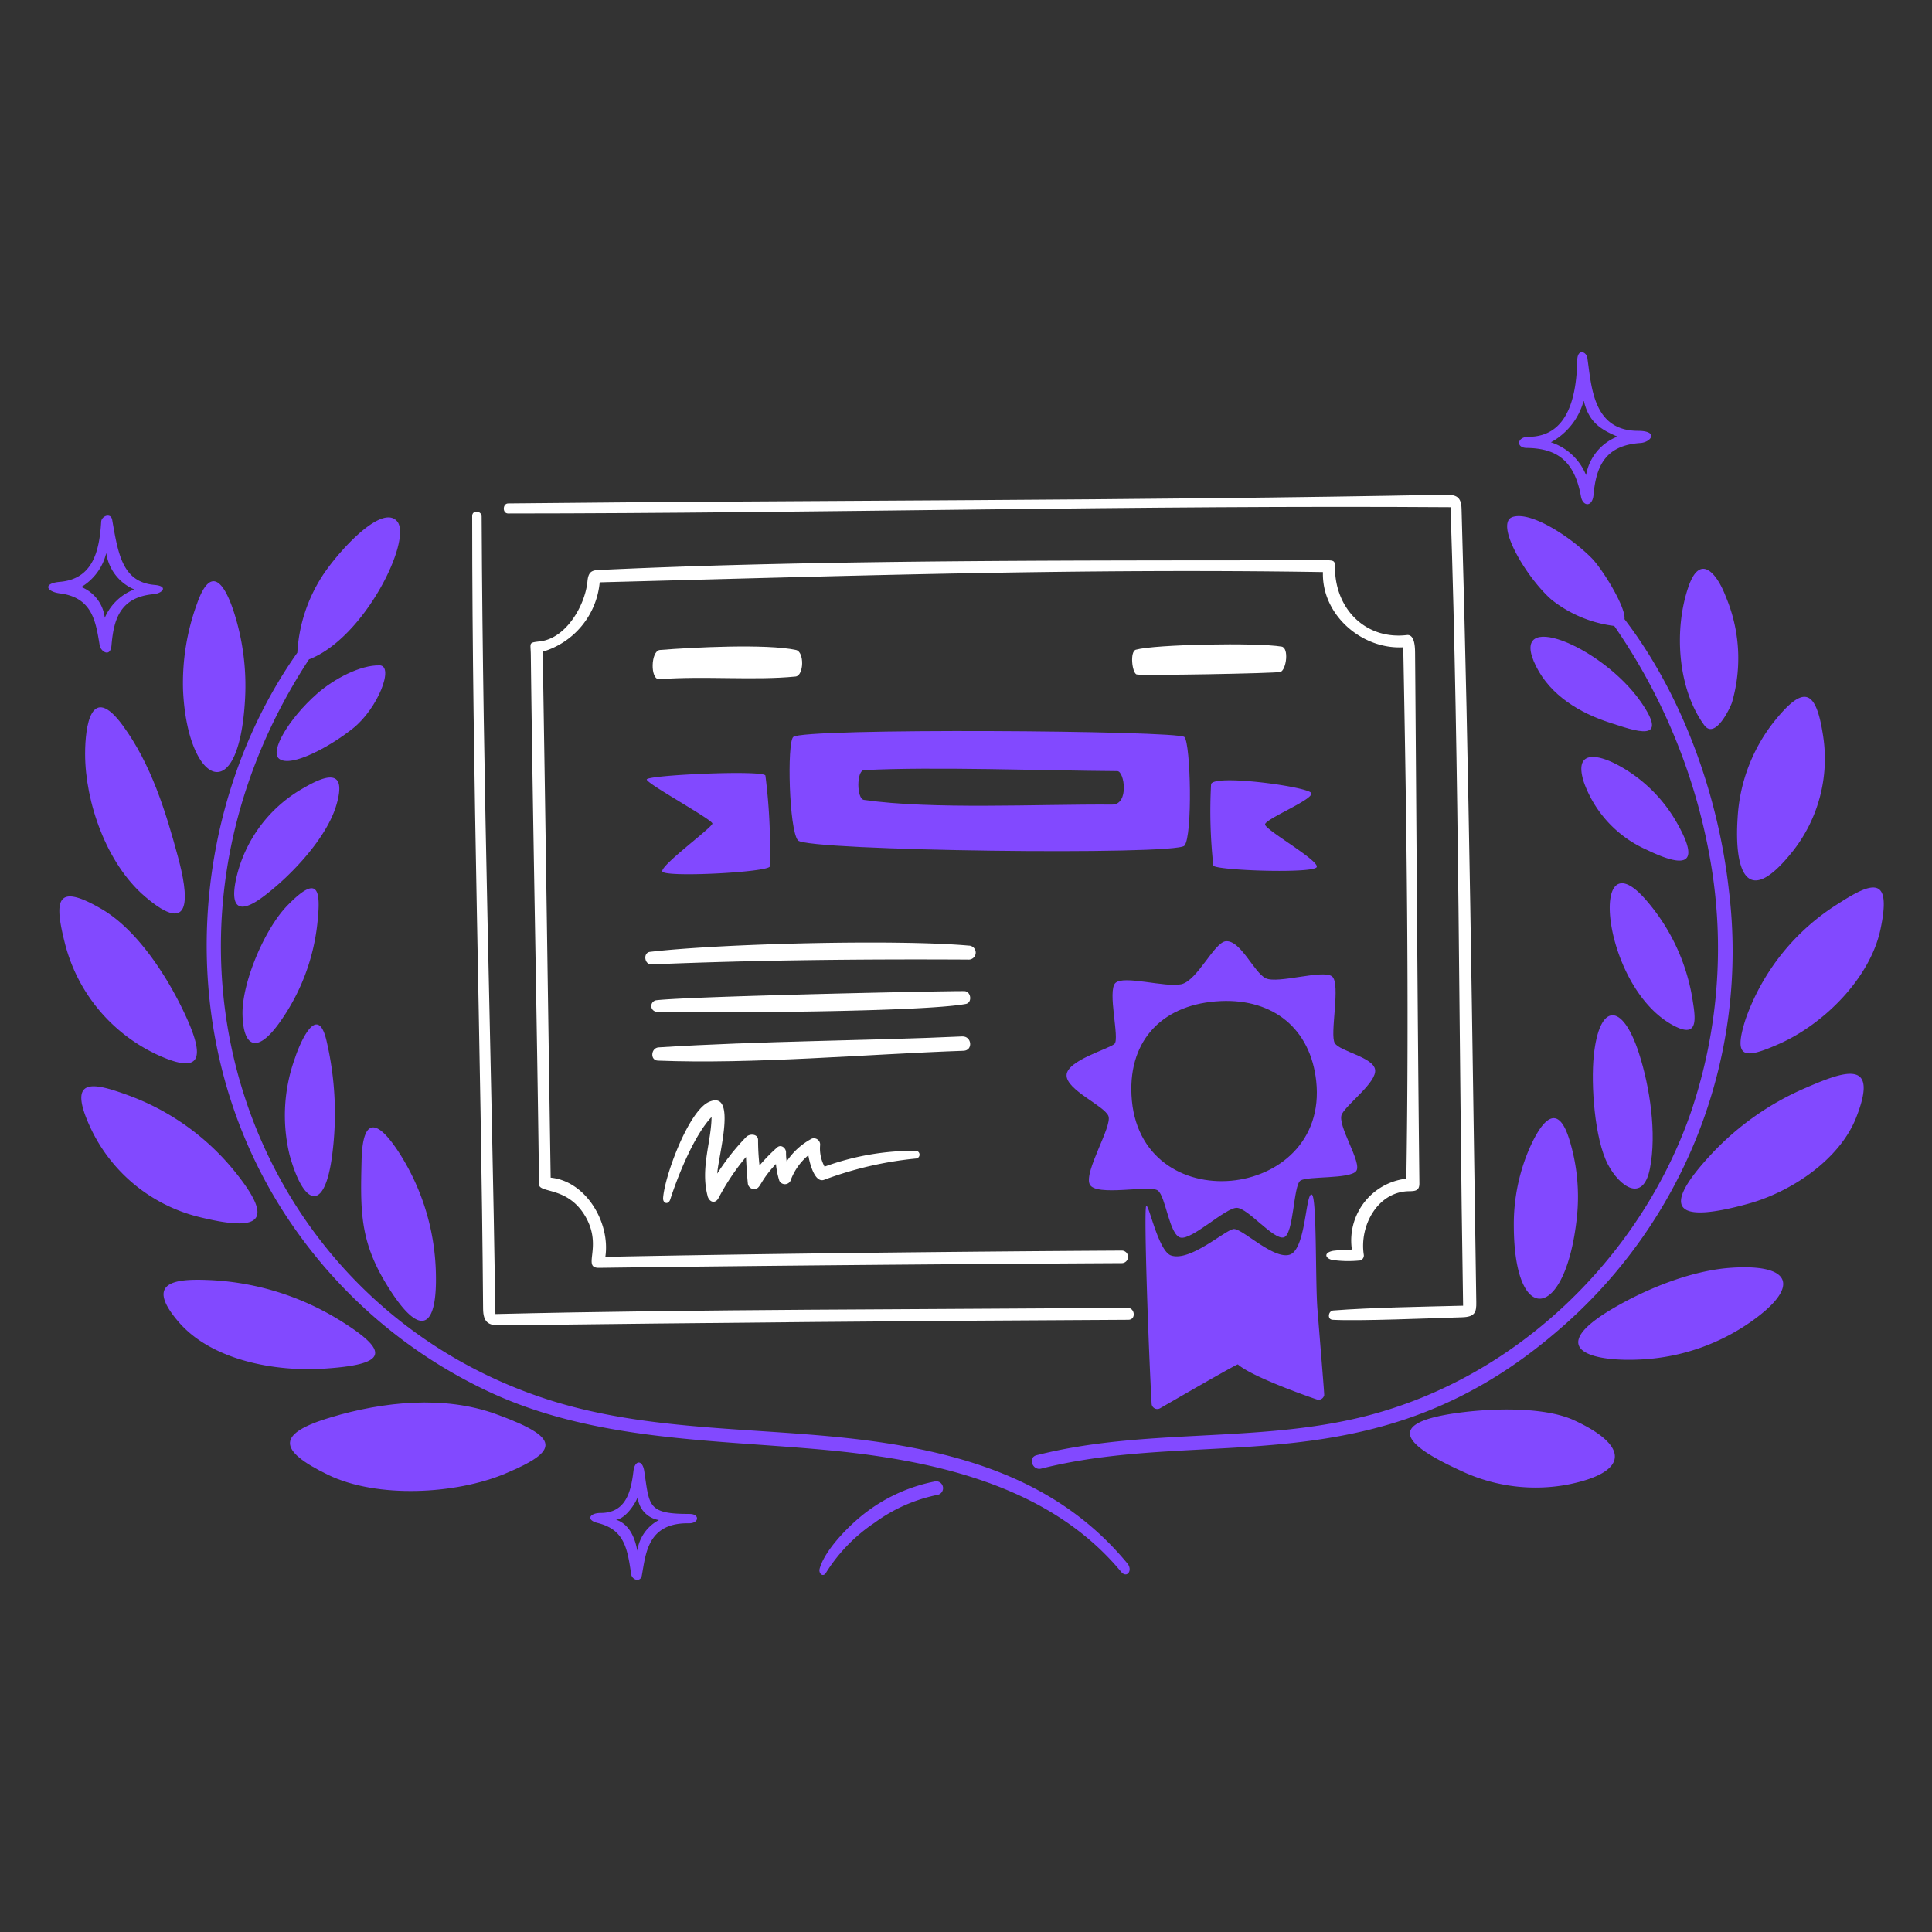 <?xml version="1.0" encoding="UTF-8"?> <svg xmlns="http://www.w3.org/2000/svg" viewBox="0 0 40 40" id="Certificate-1--Streamline-Brooklyn.svg" height="40" width="40"><rect x="0" y="0" width="40" height="40" fill="#333333" stroke="none"/><desc>Certificate 1 Streamline Illustration: https://streamlinehq.com</desc><path d="M28.145 26.099a0.105 0.105 0 0 0 0.091 -0.12c-0.094 -0.605 0.288 -1.307 0.936 -1.316 0.13 -0.002 0.217 -0.008 0.215 -0.166 -0.039 -3.484 -0.06 -7.36 -0.089 -10.96 -0.001 -0.113 0 -0.409 -0.171 -0.389 -0.814 0.095 -1.424 -0.483 -1.483 -1.274 -0.018 -0.248 0.039 -0.275 -0.2 -0.275 -4.758 0.007 -10.308 -0.019 -14.917 0.196 -0.223 0.01 -0.341 -0.014 -0.364 0.237 -0.046 0.495 -0.438 1.182 -0.98 1.246 -0.25 0.03 -0.196 0.02 -0.193 0.28 0.041 3.484 0.128 7.522 0.17 10.962 0.002 0.191 0.598 0.038 0.962 0.669s-0.084 1.066 0.283 1.06c3.47 -0.046 7.322 -0.078 10.82 -0.097a0.13 0.13 0 1 0 0 -0.26c-3.261 0.018 -7.729 0.068 -10.692 0.13 0.106 -0.711 -0.4 -1.567 -1.132 -1.64 -0.052 -3.327 -0.106 -7.386 -0.165 -10.889a1.657 1.657 0 0 0 1.18 -1.437c5.02 -0.13 9.938 -0.293 14.974 -0.212 -0.028 0.886 0.806 1.605 1.663 1.557 0.07 3.673 0.122 7.327 0.064 11.002a1.288 1.288 0 0 0 -1.133 1.427c0.009 0.075 0.051 0.015 -0.384 0.067 -0.2 0.039 -0.165 0.154 -0.018 0.189a2.4 2.4 0 0 0 0.563 0.012Z" fill="#ffffff" stroke-width="1"></path><path d="M23.34 27.076c-4.293 0.037 -8.807 0.027 -13.083 0.13 -0.082 -5.437 -0.259 -10.858 -0.285 -16.512 0 -0.123 -0.196 -0.141 -0.196 -0.012 0 5.448 0.184 10.996 0.226 16.413 0.002 0.285 0.113 0.348 0.349 0.345 4.203 -0.052 8.748 -0.095 13.011 -0.115 0.163 -0.001 0.139 -0.25 -0.022 -0.249Z" fill="#ffffff" stroke-width="1"></path><path d="M30.26 10.534c-0.007 -0.248 -0.108 -0.295 -0.346 -0.291 -6.4 0.125 -13.024 0.112 -19.394 0.18 -0.115 0.001 -0.123 0.208 0 0.208 6.436 -0.003 13.086 -0.175 19.512 -0.13 0.182 5.469 0.171 11.173 0.26 16.532 -0.851 0.022 -1.905 0.038 -2.689 0.099 -0.104 0.008 -0.13 0.186 -0.013 0.193 0.525 0.031 2.06 -0.033 2.681 -0.052 0.267 -0.008 0.298 -0.104 0.294 -0.314 -0.084 -5.483 -0.147 -10.963 -0.305 -16.425Z" fill="#ffffff" stroke-width="1"></path><path d="M16.47 14.007c0.175 -0.017 0.188 -0.512 0.01 -0.55 -0.61 -0.132 -2.149 -0.054 -2.817 0 -0.192 0.016 -0.205 0.62 -0.012 0.605 0.937 -0.071 1.959 0.03 2.819 -0.055Z" fill="#ffffff" stroke-width="1"></path><path d="M26.534 13.387c-0.518 -0.086 -2.616 -0.047 -3.016 0.064 -0.13 0.036 -0.08 0.472 0.012 0.512 0.065 0.028 2.907 -0.021 2.983 -0.052 0.12 -0.049 0.178 -0.498 0.021 -0.524Z" fill="#ffffff" stroke-width="1"></path><path d="M19.921 21.458c-1.9 0.089 -4.205 0.093 -6.287 0.227 -0.156 0.01 -0.182 0.267 -0.013 0.274 1.969 0.078 4.328 -0.134 6.329 -0.204 0.201 -0.007 0.171 -0.306 -0.029 -0.297Z" fill="#ffffff" stroke-width="1"></path><path d="M20.047 19.577c-1.464 -0.13 -5.096 -0.044 -6.589 0.13 -0.149 0.017 -0.118 0.266 0.031 0.26 2.142 -0.091 4.426 -0.112 6.553 -0.1a0.145 0.145 0 1 0 0.005 -0.289Z" fill="#ffffff" stroke-width="1"></path><path d="M19.98 20.521c-0.09 -0.013 -5.662 0.103 -6.391 0.188a0.12 0.12 0 0 0 0.013 0.239c1.167 0.026 5.479 0.006 6.392 -0.162 0.138 -0.026 0.113 -0.246 -0.014 -0.265Z" fill="#ffffff" stroke-width="1"></path><path d="M14.647 24.755c0.037 0.141 0.164 0.176 0.232 0.045a4.772 4.772 0 0 1 0.566 -0.846c0.009 0.183 0.02 0.366 0.038 0.547a0.13 0.13 0 0 0 0.142 0.117c0.131 -0.013 0.088 -0.145 0.44 -0.519a1.664 1.664 0 0 0 0.071 0.349 0.13 0.13 0 0 0 0.23 0 1.216 1.216 0 0 1 0.37 -0.529c0.016 0.11 0.12 0.586 0.328 0.507a7.498 7.498 0 0 1 1.902 -0.44 0.08 0.08 0 0 0 -0.016 -0.16 5.404 5.404 0 0 0 -1.878 0.328 0.784 0.784 0 0 1 -0.092 -0.449 0.13 0.13 0 0 0 -0.174 -0.13 1.426 1.426 0 0 0 -0.519 0.471 1.186 1.186 0 0 1 -0.013 -0.188c0 -0.089 -0.103 -0.173 -0.183 -0.102a3.645 3.645 0 0 0 -0.366 0.374 4.732 4.732 0 0 1 -0.03 -0.527c0 -0.13 -0.173 -0.138 -0.245 -0.064a4.79 4.79 0 0 0 -0.6 0.759c0.02 -0.366 0.424 -1.752 -0.174 -1.483 -0.421 0.19 -0.916 1.531 -0.947 1.988 -0.008 0.115 0.11 0.149 0.149 0.027 0.16 -0.497 0.494 -1.323 0.854 -1.704 -0.004 0.507 -0.232 1.054 -0.084 1.627Z" fill="#ffffff" stroke-width="1"></path><path d="M23.094 20.35c-0.173 0.166 0.093 1.156 -0.02 1.262s-0.986 0.342 -0.992 0.649 0.786 0.633 0.867 0.846 -0.507 1.145 -0.389 1.411 1.245 0.007 1.411 0.13 0.236 0.918 0.47 0.975 0.935 -0.623 1.167 -0.616 0.755 0.665 0.969 0.612 0.196 -1.084 0.35 -1.178 1.01 -0.027 1.15 -0.193 -0.412 -0.965 -0.293 -1.185 0.726 -0.66 0.686 -0.918 -0.719 -0.374 -0.833 -0.546 0.13 -1.239 -0.06 -1.385 -1.125 0.16 -1.371 0.04 -0.519 -0.792 -0.826 -0.767c-0.24 0.02 -0.589 0.816 -0.922 0.89s-1.19 -0.193 -1.364 -0.026Zm2.18 0.376c1.096 -0.049 1.86 0.579 1.977 1.658 0.27 2.497 -3.695 2.905 -3.825 0.289 -0.059 -1.17 0.677 -1.895 1.848 -1.947Z" fill="#8249ff" stroke-width="1"></path><path d="M14.75 17.049c0 0.082 -1.068 0.86 -1.038 0.992s2.191 0.02 2.227 -0.102a12.093 12.093 0 0 0 -0.092 -1.882c-0.044 -0.12 -2.464 -0.01 -2.457 0.082s1.359 0.829 1.359 0.911Z" fill="#8249ff" stroke-width="1"></path><path d="M27.262 17.949c0.04 -0.143 -1.07 -0.767 -1.07 -0.88s1.012 -0.519 0.957 -0.649 -2.023 -0.4 -2.075 -0.184a10.302 10.302 0 0 0 0.047 1.686c0.056 0.1 2.102 0.171 2.142 0.027Z" fill="#8249ff" stroke-width="1"></path><path d="M27.16 24.733c-0.13 -0.055 -0.12 1.122 -0.451 1.241s-0.992 -0.545 -1.167 -0.528 -0.9 0.682 -1.297 0.547c-0.26 -0.088 -0.455 -1.047 -0.512 -1.03s0.044 2.932 0.11 4.098a0.117 0.117 0 0 0 0.175 0.096c0.147 -0.084 1.594 -0.923 1.611 -0.908 0.268 0.237 1.306 0.615 1.634 0.725a0.117 0.117 0 0 0 0.148 -0.072c0.01 -0.029 0.021 0.133 -0.134 -1.789 -0.047 -0.577 -0.01 -2.334 -0.117 -2.38Z" fill="#8249ff" stroke-width="1"></path><path d="M24.522 17.509c0.173 -0.204 0.13 -2.114 0 -2.25s-7.926 -0.192 -8.1 0c-0.13 0.13 -0.086 1.924 0.099 2.141s7.828 0.314 8.001 0.109Zm-6.636 -1.564c1.427 -0.075 3.704 0.01 5.247 0.02 0.147 0.001 0.249 0.695 -0.108 0.693 -1.528 -0.011 -3.728 0.106 -5.138 -0.097 -0.154 -0.021 -0.154 -0.607 -0.001 -0.615Z" fill="#8249ff" stroke-width="1"></path><path d="M6.231 16.346a2.875 2.875 0 0 0 -1.32 1.755c-0.15 0.59 -0.053 0.909 0.549 0.456 0.571 -0.43 1.3 -1.204 1.502 -1.882 0.252 -0.844 -0.301 -0.585 -0.731 -0.329Z" fill="#8249ff" stroke-width="1"></path><path d="M5.945 18.753c-0.467 0.481 -0.94 1.595 -0.924 2.254 0.017 0.678 0.3 0.806 0.75 0.187a4.322 4.322 0 0 0 0.798 -2.06c0.079 -0.711 0.027 -1.053 -0.624 -0.381Z" fill="#8249ff" stroke-width="1"></path><path d="M7.857 13.776c-0.389 -0.01 -0.937 0.272 -1.297 0.59 -0.571 0.503 -0.987 1.193 -0.778 1.346 0.255 0.187 1.076 -0.27 1.532 -0.637 0.509 -0.409 0.855 -1.291 0.544 -1.3Z" fill="#8249ff" stroke-width="1"></path><path d="M1.762 15.599c-0.002 1.014 0.446 2.28 1.231 2.956 1.025 0.883 0.897 -0.052 0.693 -0.809 -0.256 -0.949 -0.558 -1.926 -1.143 -2.724 -0.663 -0.906 -0.78 0.031 -0.781 0.577Z" fill="#8249ff" stroke-width="1"></path><path d="M5.074 14.466a4.98 4.98 0 0 0 -0.218 -1.752c-0.177 -0.566 -0.471 -1.09 -0.778 -0.213a4.777 4.777 0 0 0 -0.288 1.794c0.089 1.925 1.159 2.491 1.284 0.171Z" fill="#8249ff" stroke-width="1"></path><path d="M37.12 17.621a3.094 3.094 0 0 0 0.629 -2.362c-0.151 -1.027 -0.416 -1.08 -1.044 -0.287a3.534 3.534 0 0 0 -0.73 1.97c-0.066 0.997 0.147 1.941 1.145 0.678Z" fill="#8249ff" stroke-width="1"></path><path d="M35.862 14.533a3.282 3.282 0 0 0 -0.13 -2.178c-0.166 -0.443 -0.52 -0.929 -0.77 -0.22 -0.308 0.876 -0.237 2.113 0.322 2.878 0.223 0.307 0.536 -0.349 0.579 -0.48Z" fill="#8249ff" stroke-width="1"></path><path d="M31.612 9.274c0.597 0.01 0.982 0.24 1.12 1.005 0.038 0.21 0.236 0.226 0.26 -0.032 0.054 -0.594 0.243 -1.026 0.968 -1.075 0.227 -0.015 0.389 -0.251 -0.048 -0.252 -0.935 -0.001 -0.96 -0.921 -1.048 -1.511 -0.02 -0.13 -0.204 -0.199 -0.209 0.051 -0.015 0.716 -0.174 1.584 -1.013 1.584 -0.232 0 -0.265 0.227 -0.03 0.231Zm1.18 -0.97c0.102 0.419 0.318 0.577 0.695 0.735a1.048 1.048 0 0 0 -0.649 0.798 1.185 1.185 0 0 0 -0.728 -0.68 1.391 1.391 0 0 0 0.676 -0.852Z" fill="#8249ff" stroke-width="1"></path><path d="M6.874 23.94a6.612 6.612 0 0 0 -0.115 -2.397c-0.192 -0.815 -0.564 0.091 -0.649 0.355a3.483 3.483 0 0 0 -0.114 2.016c0.297 1.069 0.722 1.187 0.878 0.026Z" fill="#8249ff" stroke-width="1"></path><path d="M7.486 24.023c-0.024 1.024 -0.039 1.649 0.5 2.542 0.718 1.189 1.072 0.947 1.038 -0.224a4.811 4.811 0 0 0 -0.76 -2.474c-0.444 -0.686 -0.756 -0.767 -0.778 0.156Z" fill="#8249ff" stroke-width="1"></path><path d="M31.803 13.796c0.302 0.605 0.907 0.967 1.529 1.167 0.518 0.167 1.249 0.443 0.64 -0.432 -0.809 -1.161 -2.781 -1.96 -2.169 -0.735Z" fill="#8249ff" stroke-width="1"></path><path d="M32.589 29.405c-0.58 -0.266 -1.557 -0.248 -2.199 -0.178 -2.024 0.222 -1.076 0.797 -0.13 1.23a3.608 3.608 0 0 0 2.196 0.28c1.287 -0.255 1.275 -0.808 0.132 -1.332Z" fill="#8249ff" stroke-width="1"></path><path d="M31.342 25.392c0.008 2.088 1.072 1.953 1.304 -0.174a4.015 4.015 0 0 0 -0.156 -1.63c-0.275 -0.883 -0.643 -0.23 -0.837 0.218a3.957 3.957 0 0 0 -0.311 1.586Z" fill="#8249ff" stroke-width="1"></path><path d="M33.505 15.844c-0.42 -0.228 -0.931 -0.331 -0.713 0.35a2.417 2.417 0 0 0 1.297 1.398c0.848 0.411 1.114 0.286 0.616 -0.58a3.08 3.08 0 0 0 -1.2 -1.168Z" fill="#8249ff" stroke-width="1"></path><path d="M32.998 21.85c-0.062 0.6 0.014 1.728 0.293 2.26 0.239 0.455 0.726 0.808 0.869 0.083s0 -1.686 -0.228 -2.389c-0.347 -1.069 -0.821 -1.037 -0.934 0.046Z" fill="#8249ff" stroke-width="1"></path><path d="M35.046 20.718a4.134 4.134 0 0 0 -1.001 -2.123c-1.153 -1.279 -0.878 1.787 0.554 2.61 0.56 0.322 0.513 -0.078 0.447 -0.486Z" fill="#8249ff" stroke-width="1"></path><path d="M38.067 18.705a4.633 4.633 0 0 0 -1.922 2.384c-0.269 0.834 -0.042 0.849 0.7 0.519 0.92 -0.41 1.871 -1.355 2.087 -2.362 0.236 -1.106 -0.147 -1.006 -0.865 -0.541Z" fill="#8249ff" stroke-width="1"></path><path d="M35.837 26.248c-0.843 0.058 -1.78 0.451 -2.451 0.847 -1.44 0.849 -0.418 1.119 0.664 1.047a4.334 4.334 0 0 0 2.225 -0.793c0.985 -0.701 0.842 -1.189 -0.437 -1.101Z" fill="#8249ff" stroke-width="1"></path><path d="M37.364 22.532a5.786 5.786 0 0 0 -1.931 1.362c-1.094 1.174 -0.715 1.438 0.77 1.026 0.883 -0.245 1.882 -0.908 2.227 -1.782 0.493 -1.249 -0.274 -0.95 -1.066 -0.606Z" fill="#8249ff" stroke-width="1"></path><path d="M4.87 24.266a5.089 5.089 0 0 0 -2.23 -1.595c-0.699 -0.253 -1.254 -0.391 -0.78 0.649a3.371 3.371 0 0 0 2.245 1.872c1.28 0.319 1.595 0.107 0.765 -0.926Z" fill="#8249ff" stroke-width="1"></path><path d="M6.716 28.336c1.272 -0.084 1.412 -0.329 0.297 -1.014A5.612 5.612 0 0 0 4.28 26.5c-0.673 -0.025 -1.28 0.052 -0.588 0.863s2.025 1.039 3.023 0.974Z" fill="#8249ff" stroke-width="1"></path><path d="M2.064 13.363c0.02 0.123 0.22 0.26 0.244 0 0.045 -0.511 0.158 -0.998 0.872 -1.062 0.187 -0.017 0.311 -0.166 0.023 -0.191 -0.669 -0.057 -0.756 -0.637 -0.88 -1.346 -0.027 -0.156 -0.221 -0.082 -0.228 0.036 -0.038 0.617 -0.174 1.187 -0.855 1.246 -0.358 0.031 -0.282 0.203 0 0.239 0.68 0.087 0.743 0.594 0.824 1.078ZM2.2 11.448a0.96 0.96 0 0 0 0.58 0.755 1.09 1.09 0 0 0 -0.611 0.588 0.784 0.784 0 0 0 -0.486 -0.638A1.126 1.126 0 0 0 2.2 11.448Z" fill="#8249ff" stroke-width="1"></path><path d="M35.795 18.434c-0.217 -1.958 -0.957 -4.043 -2.162 -5.616 0.035 -0.233 -0.446 -1.029 -0.686 -1.27 -0.428 -0.429 -1.241 -0.966 -1.627 -0.846s0.268 1.245 0.804 1.715a2.598 2.598 0 0 0 1.297 0.542 12.19 12.19 0 0 1 1.996 4.889 10.544 10.544 0 0 1 -0.418 5.207c-1.011 2.891 -3.507 5.445 -6.728 6.265 -2.225 0.566 -4.566 0.237 -6.811 0.809 -0.184 0.047 -0.084 0.323 0.097 0.277 3.447 -0.868 6.922 0.393 10.682 -2.844a10.333 10.333 0 0 0 3.556 -9.128Z" fill="#8249ff" stroke-width="1"></path><path d="M3.216 21.818c0.945 0.447 1.04 0.111 0.632 -0.778 -0.357 -0.779 -0.986 -1.776 -1.742 -2.218 -0.928 -0.542 -0.992 -0.21 -0.77 0.678a3.49 3.49 0 0 0 1.881 2.318Z" fill="#8249ff" stroke-width="1"></path><path d="M10.27 29.278c-1.075 -0.391 -2.327 -0.26 -3.417 0.065 -1.12 0.334 -1.125 0.676 -0.06 1.192 1.013 0.491 2.638 0.406 3.668 -0.026 1.139 -0.478 1.141 -0.746 -0.192 -1.231Z" fill="#8249ff" stroke-width="1"></path><path d="M14.278 31.344c-0.877 0.003 -0.83 -0.166 -0.94 -0.888 -0.036 -0.239 -0.195 -0.231 -0.223 0 -0.05 0.414 -0.15 0.868 -0.678 0.868 -0.236 0 -0.307 0.147 -0.065 0.207 0.535 0.134 0.615 0.487 0.694 1.055 0.018 0.13 0.195 0.18 0.222 0.034 0.082 -0.436 0.11 -1.096 0.973 -1.082 0.216 0.004 0.231 -0.194 0.018 -0.193Zm-1.084 0.759c-0.025 -0.13 -0.101 -0.527 -0.44 -0.64 0.191 -0.012 0.408 -0.339 0.449 -0.471a0.52 0.52 0 0 0 0.439 0.479 0.851 0.851 0 0 0 -0.447 0.632Z" fill="#8249ff" stroke-width="1"></path><path d="M18.221 29.86c-2.335 -0.342 -4.772 -0.163 -7.035 -0.936 -6.072 -2.074 -8.646 -9.388 -4.789 -15.272 1.153 -0.441 2.146 -2.484 1.825 -2.859s-1.236 0.648 -1.547 1.129a3.264 3.264 0 0 0 -0.519 1.591C3.944 16.646 3.5 21.353 5.84 25.044a10.177 10.177 0 0 0 4.264 3.762c2.155 1.013 4.558 0.996 6.881 1.204 2.249 0.2 4.715 0.708 6.226 2.532 0.12 0.145 0.248 -0.029 0.13 -0.173 -1.279 -1.549 -3.04 -2.204 -5.119 -2.509Z" fill="#8249ff" stroke-width="1"></path><path d="M19.364 30.67a3.46 3.46 0 0 0 -1.414 0.626c-0.333 0.246 -0.87 0.779 -0.98 1.182 -0.027 0.097 0.068 0.187 0.13 0.087a3.429 3.429 0 0 1 1.007 -1.038 3.309 3.309 0 0 1 1.316 -0.58 0.142 0.142 0 0 0 -0.059 -0.277Z" fill="#8249ff" stroke-width="1"></path></svg> 